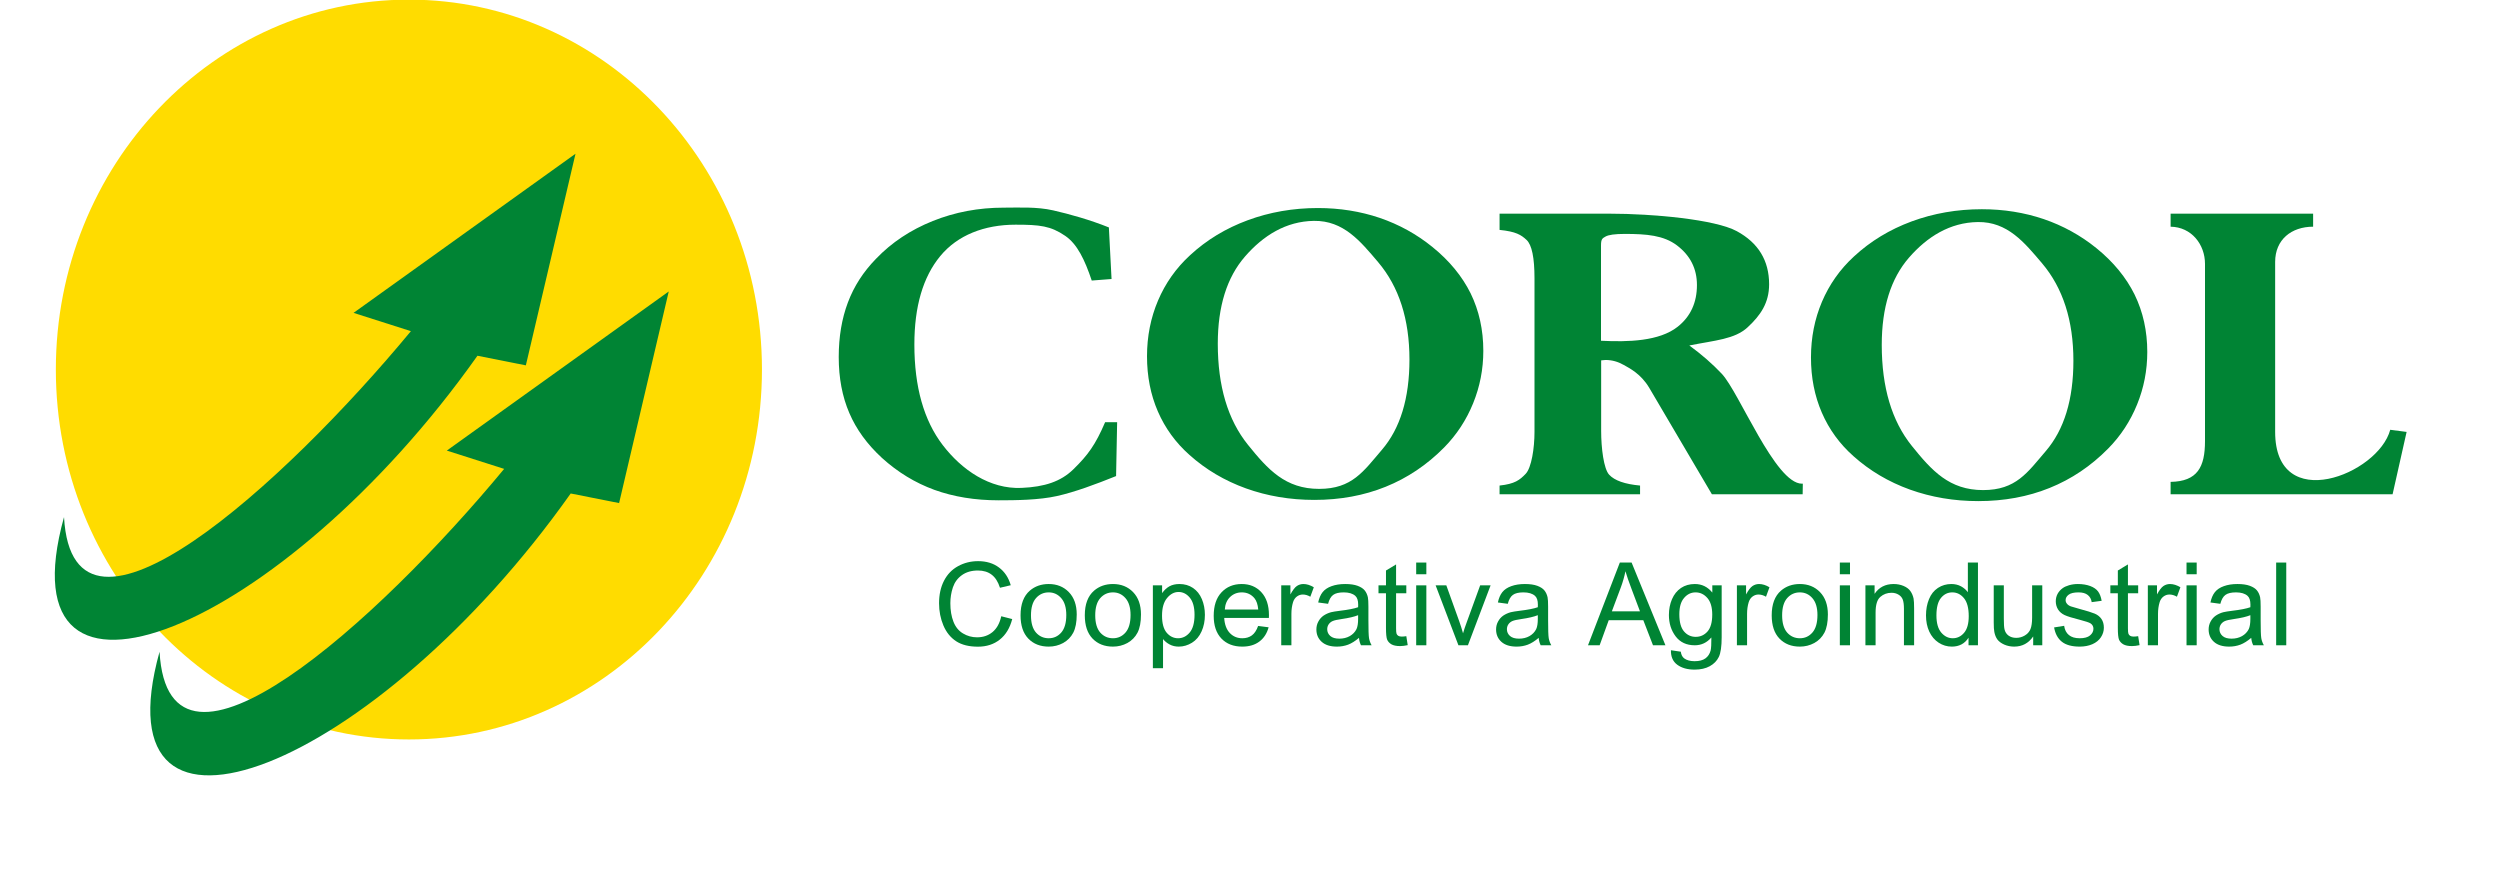 <?xml version="1.0" encoding="UTF-8"?>
<svg xmlns="http://www.w3.org/2000/svg" xmlns:xlink="http://www.w3.org/1999/xlink" width="584.1pt" height="206.1pt" viewBox="0 0 584.1 206.1" version="1.1">
<defs>
<g>
<symbol overflow="visible" id="glyph0-0">
<path style="stroke:none;" d="M 3.375 0 L 3.375 -16.875 L 16.875 -16.875 L 16.875 0 Z M 3.797 -0.422 L 16.453 -0.422 L 16.453 -16.453 L 3.797 -16.453 Z M 3.797 -0.422 "/>
</symbol>
<symbol overflow="visible" id="glyph0-1">
<path style="stroke:none;" d="M 15.875 -6.781 L 18.438 -6.125 C 17.895 -4.031 16.926 -2.43 15.531 -1.328 C 14.145 -0.223 12.441 0.328 10.422 0.328 C 8.336 0.328 6.645 -0.094 5.344 -0.938 C 4.039 -1.789 3.043 -3.02 2.359 -4.625 C 1.68 -6.238 1.344 -7.969 1.344 -9.812 C 1.344 -11.82 1.727 -13.578 2.5 -15.078 C 3.27 -16.574 4.363 -17.711 5.781 -18.484 C 7.195 -19.262 8.758 -19.656 10.469 -19.656 C 12.402 -19.656 14.031 -19.16 15.344 -18.172 C 16.664 -17.191 17.582 -15.809 18.094 -14.031 L 15.578 -13.438 C 15.129 -14.84 14.477 -15.863 13.625 -16.5 C 12.781 -17.145 11.711 -17.469 10.422 -17.469 C 8.93 -17.469 7.684 -17.105 6.688 -16.391 C 5.688 -15.68 4.98 -14.727 4.578 -13.531 C 4.18 -12.332 3.984 -11.098 3.984 -9.828 C 3.984 -8.18 4.223 -6.742 4.703 -5.516 C 5.18 -4.285 5.926 -3.367 6.938 -2.766 C 7.945 -2.16 9.039 -1.859 10.219 -1.859 C 11.645 -1.859 12.852 -2.27 13.844 -3.094 C 14.84 -3.926 15.52 -5.156 15.875 -6.781 Z M 15.875 -6.781 "/>
</symbol>
<symbol overflow="visible" id="glyph0-2">
<path style="stroke:none;" d="M 0.891 -7 C 0.891 -9.59 1.613 -11.516 3.062 -12.766 C 4.258 -13.793 5.727 -14.312 7.469 -14.312 C 9.383 -14.312 10.953 -13.68 12.172 -12.422 C 13.398 -11.16 14.016 -9.418 14.016 -7.203 C 14.016 -5.398 13.742 -3.977 13.203 -2.938 C 12.66 -1.906 11.871 -1.102 10.844 -0.531 C 9.812 0.027 8.684 0.312 7.469 0.312 C 5.5 0.312 3.91 -0.312 2.703 -1.562 C 1.492 -2.82 0.891 -4.633 0.891 -7 Z M 3.328 -7 C 3.328 -5.207 3.719 -3.863 4.5 -2.969 C 5.289 -2.082 6.281 -1.641 7.469 -1.641 C 8.645 -1.641 9.625 -2.086 10.406 -2.984 C 11.184 -3.879 11.578 -5.242 11.578 -7.078 C 11.578 -8.805 11.18 -10.117 10.391 -11.016 C 9.609 -11.91 8.633 -12.359 7.469 -12.359 C 6.281 -12.359 5.289 -11.91 4.5 -11.016 C 3.719 -10.129 3.328 -8.789 3.328 -7 Z M 3.328 -7 "/>
</symbol>
<symbol overflow="visible" id="glyph0-3">
<path style="stroke:none;" d="M 1.781 5.359 L 1.781 -14 L 3.938 -14 L 3.938 -12.188 C 4.445 -12.895 5.02 -13.426 5.656 -13.781 C 6.301 -14.133 7.082 -14.312 8 -14.312 C 9.195 -14.312 10.25 -14.004 11.156 -13.391 C 12.07 -12.773 12.766 -11.902 13.234 -10.781 C 13.699 -9.664 13.938 -8.441 13.938 -7.109 C 13.938 -5.672 13.676 -4.379 13.156 -3.234 C 12.645 -2.086 11.898 -1.207 10.922 -0.594 C 9.941 0.008 8.91 0.312 7.828 0.312 C 7.035 0.312 6.324 0.145 5.703 -0.188 C 5.078 -0.52 4.559 -0.941 4.156 -1.453 L 4.156 5.359 Z M 3.922 -6.922 C 3.922 -5.117 4.285 -3.785 5.016 -2.922 C 5.754 -2.066 6.641 -1.641 7.672 -1.641 C 8.723 -1.641 9.625 -2.082 10.375 -2.969 C 11.133 -3.863 11.516 -5.25 11.516 -7.125 C 11.516 -8.902 11.145 -10.238 10.406 -11.125 C 9.676 -12.008 8.801 -12.453 7.781 -12.453 C 6.77 -12.453 5.871 -11.977 5.094 -11.031 C 4.312 -10.094 3.922 -8.723 3.922 -6.922 Z M 3.922 -6.922 "/>
</symbol>
<symbol overflow="visible" id="glyph0-4">
<path style="stroke:none;" d="M 11.359 -4.516 L 13.812 -4.203 C 13.426 -2.773 12.707 -1.664 11.656 -0.875 C 10.613 -0.082 9.277 0.312 7.656 0.312 C 5.613 0.312 3.988 -0.316 2.781 -1.578 C 1.582 -2.836 0.984 -4.602 0.984 -6.875 C 0.984 -9.238 1.586 -11.066 2.797 -12.359 C 4.012 -13.66 5.594 -14.312 7.531 -14.312 C 9.402 -14.312 10.93 -13.676 12.109 -12.406 C 13.293 -11.133 13.891 -9.34 13.891 -7.031 C 13.891 -6.883 13.883 -6.668 13.875 -6.391 L 3.438 -6.391 C 3.527 -4.859 3.969 -3.68 4.75 -2.859 C 5.527 -2.047 6.504 -1.641 7.672 -1.641 C 8.543 -1.641 9.289 -1.863 9.906 -2.312 C 10.52 -2.77 11.004 -3.504 11.359 -4.516 Z M 3.578 -8.344 L 11.391 -8.344 C 11.285 -9.52 10.988 -10.406 10.5 -11 C 9.738 -11.902 8.754 -12.359 7.547 -12.359 C 6.461 -12.359 5.543 -11.992 4.797 -11.266 C 4.055 -10.535 3.648 -9.559 3.578 -8.344 Z M 3.578 -8.344 "/>
</symbol>
<symbol overflow="visible" id="glyph0-5">
<path style="stroke:none;" d="M 1.75 0 L 1.75 -14 L 3.891 -14 L 3.891 -11.875 C 4.43 -12.871 4.93 -13.531 5.391 -13.844 C 5.855 -14.152 6.367 -14.312 6.922 -14.312 C 7.723 -14.312 8.535 -14.055 9.359 -13.547 L 8.547 -11.344 C 7.961 -11.684 7.379 -11.859 6.797 -11.859 C 6.285 -11.859 5.82 -11.699 5.406 -11.391 C 4.988 -11.078 4.691 -10.645 4.516 -10.094 C 4.254 -9.25 4.125 -8.324 4.125 -7.328 L 4.125 0 Z M 1.75 0 "/>
</symbol>
<symbol overflow="visible" id="glyph0-6">
<path style="stroke:none;" d="M 10.922 -1.734 C 10.035 -0.984 9.184 -0.449 8.375 -0.141 C 7.562 0.16 6.691 0.312 5.766 0.312 C 4.223 0.312 3.035 -0.062 2.203 -0.812 C 1.379 -1.559 0.969 -2.52 0.969 -3.688 C 0.969 -4.371 1.125 -5 1.438 -5.562 C 1.746 -6.133 2.156 -6.594 2.656 -6.938 C 3.164 -7.277 3.738 -7.539 4.375 -7.719 C 4.84 -7.832 5.547 -7.945 6.484 -8.062 C 8.398 -8.289 9.812 -8.566 10.719 -8.891 C 10.727 -9.211 10.734 -9.414 10.734 -9.5 C 10.734 -10.465 10.508 -11.148 10.062 -11.547 C 9.457 -12.086 8.555 -12.359 7.359 -12.359 C 6.242 -12.359 5.418 -12.16 4.891 -11.766 C 4.359 -11.379 3.961 -10.684 3.703 -9.688 L 1.391 -10 C 1.598 -10.996 1.941 -11.801 2.422 -12.406 C 2.91 -13.02 3.609 -13.488 4.516 -13.812 C 5.43 -14.145 6.492 -14.312 7.703 -14.312 C 8.898 -14.312 9.867 -14.168 10.609 -13.891 C 11.355 -13.609 11.906 -13.254 12.25 -12.828 C 12.602 -12.398 12.852 -11.863 13 -11.219 C 13.082 -10.812 13.125 -10.082 13.125 -9.031 L 13.125 -5.859 C 13.125 -3.66 13.172 -2.262 13.266 -1.672 C 13.367 -1.086 13.57 -0.527 13.875 0 L 11.391 0 C 11.141 -0.488 10.98 -1.066 10.922 -1.734 Z M 10.719 -7.031 C 9.852 -6.676 8.559 -6.371 6.844 -6.125 C 5.863 -5.988 5.168 -5.832 4.766 -5.656 C 4.367 -5.477 4.055 -5.215 3.828 -4.875 C 3.609 -4.539 3.5 -4.164 3.5 -3.75 C 3.5 -3.125 3.738 -2.598 4.219 -2.172 C 4.695 -1.754 5.398 -1.547 6.328 -1.547 C 7.242 -1.547 8.055 -1.742 8.766 -2.141 C 9.473 -2.543 10 -3.094 10.344 -3.781 C 10.59 -4.32 10.719 -5.113 10.719 -6.156 Z M 10.719 -7.031 "/>
</symbol>
<symbol overflow="visible" id="glyph0-7">
<path style="stroke:none;" d="M 6.969 -2.125 L 7.297 -0.031 C 6.629 0.113 6.035 0.188 5.516 0.188 C 4.648 0.188 3.977 0.051 3.5 -0.219 C 3.031 -0.496 2.695 -0.859 2.5 -1.297 C 2.312 -1.742 2.219 -2.676 2.219 -4.094 L 2.219 -12.156 L 0.469 -12.156 L 0.469 -14 L 2.219 -14 L 2.219 -17.469 L 4.578 -18.891 L 4.578 -14 L 6.969 -14 L 6.969 -12.156 L 4.578 -12.156 L 4.578 -3.969 C 4.578 -3.289 4.617 -2.852 4.703 -2.656 C 4.785 -2.469 4.922 -2.316 5.109 -2.203 C 5.293 -2.086 5.566 -2.031 5.922 -2.031 C 6.18 -2.031 6.531 -2.062 6.969 -2.125 Z M 6.969 -2.125 "/>
</symbol>
<symbol overflow="visible" id="glyph0-8">
<path style="stroke:none;" d="M 1.797 -16.594 L 1.797 -19.328 L 4.172 -19.328 L 4.172 -16.594 Z M 1.797 0 L 1.797 -14 L 4.172 -14 L 4.172 0 Z M 1.797 0 "/>
</symbol>
<symbol overflow="visible" id="glyph0-9">
<path style="stroke:none;" d="M 5.672 0 L 0.344 -14 L 2.844 -14 L 5.859 -5.609 C 6.18 -4.711 6.477 -3.773 6.75 -2.797 C 6.957 -3.535 7.254 -4.422 7.641 -5.453 L 10.75 -14 L 13.188 -14 L 7.891 0 Z M 5.672 0 "/>
</symbol>
<symbol overflow="visible" id="glyph0-10">
<path style="stroke:none;" d=""/>
</symbol>
<symbol overflow="visible" id="glyph0-11">
<path style="stroke:none;" d="M -0.047 0 L 7.391 -19.328 L 10.141 -19.328 L 18.047 0 L 15.141 0 L 12.875 -5.859 L 4.797 -5.859 L 2.672 0 Z M 5.531 -7.938 L 12.094 -7.938 L 10.078 -13.297 C 9.461 -14.918 9.004 -16.254 8.703 -17.297 C 8.453 -16.055 8.102 -14.824 7.656 -13.609 Z M 5.531 -7.938 "/>
</symbol>
<symbol overflow="visible" id="glyph0-12">
<path style="stroke:none;" d="M 1.344 1.156 L 3.656 1.5 C 3.746 2.215 4.016 2.738 4.453 3.062 C 5.043 3.496 5.852 3.719 6.875 3.719 C 7.965 3.719 8.812 3.496 9.406 3.062 C 10.008 2.625 10.414 2.008 10.625 1.219 C 10.746 0.727 10.805 -0.285 10.797 -1.828 C 9.754 -0.609 8.461 0 6.922 0 C 4.992 0 3.504 -0.691 2.453 -2.078 C 1.398 -3.473 0.875 -5.141 0.875 -7.078 C 0.875 -8.41 1.113 -9.641 1.594 -10.766 C 2.082 -11.898 2.785 -12.773 3.703 -13.391 C 4.617 -14.004 5.695 -14.312 6.938 -14.312 C 8.582 -14.312 9.941 -13.645 11.016 -12.312 L 11.016 -14 L 13.203 -14 L 13.203 -1.906 C 13.203 0.277 12.977 1.828 12.531 2.734 C 12.094 3.637 11.387 4.359 10.422 4.891 C 9.461 5.418 8.277 5.688 6.875 5.688 C 5.207 5.688 3.855 5.305 2.828 4.547 C 1.805 3.797 1.312 2.664 1.344 1.156 Z M 3.312 -7.25 C 3.312 -5.414 3.676 -4.074 4.406 -3.234 C 5.133 -2.391 6.047 -1.969 7.141 -1.969 C 8.23 -1.969 9.148 -2.383 9.891 -3.219 C 10.629 -4.059 11 -5.379 11 -7.172 C 11 -8.887 10.617 -10.18 9.859 -11.047 C 9.098 -11.918 8.18 -12.359 7.109 -12.359 C 6.055 -12.359 5.16 -11.926 4.422 -11.062 C 3.68 -10.207 3.312 -8.934 3.312 -7.25 Z M 3.312 -7.25 "/>
</symbol>
<symbol overflow="visible" id="glyph0-13">
<path style="stroke:none;" d="M 1.781 0 L 1.781 -14 L 3.922 -14 L 3.922 -12.016 C 4.941 -13.543 6.426 -14.312 8.375 -14.312 C 9.215 -14.312 9.992 -14.16 10.703 -13.859 C 11.41 -13.555 11.938 -13.16 12.281 -12.672 C 12.633 -12.18 12.883 -11.598 13.031 -10.922 C 13.113 -10.473 13.156 -9.699 13.156 -8.609 L 13.156 0 L 10.781 0 L 10.781 -8.516 C 10.781 -9.48 10.684 -10.207 10.5 -10.688 C 10.32 -11.164 9.992 -11.547 9.516 -11.828 C 9.047 -12.117 8.496 -12.266 7.875 -12.266 C 6.863 -12.266 5.988 -11.941 5.25 -11.297 C 4.52 -10.66 4.156 -9.441 4.156 -7.641 L 4.156 0 Z M 1.781 0 "/>
</symbol>
<symbol overflow="visible" id="glyph0-14">
<path style="stroke:none;" d="M 10.859 0 L 10.859 -1.766 C 9.973 -0.379 8.668 0.312 6.953 0.312 C 5.836 0.312 4.809 0.004 3.875 -0.609 C 2.938 -1.223 2.207 -2.082 1.688 -3.188 C 1.176 -4.289 0.922 -5.555 0.922 -6.984 C 0.922 -8.379 1.156 -9.645 1.625 -10.781 C 2.09 -11.926 2.789 -12.801 3.719 -13.406 C 4.645 -14.008 5.688 -14.312 6.844 -14.312 C 7.684 -14.312 8.438 -14.133 9.094 -13.781 C 9.746 -13.426 10.285 -12.961 10.703 -12.391 L 10.703 -19.328 L 13.062 -19.328 L 13.062 0 Z M 3.359 -6.984 C 3.359 -5.191 3.734 -3.852 4.484 -2.969 C 5.242 -2.082 6.141 -1.641 7.172 -1.641 C 8.211 -1.641 9.094 -2.062 9.812 -2.906 C 10.539 -3.746 10.906 -5.047 10.906 -6.797 C 10.906 -8.699 10.535 -10.102 9.797 -11 C 9.055 -11.902 8.145 -12.359 7.062 -12.359 C 6.008 -12.359 5.129 -11.926 4.422 -11.062 C 3.711 -10.195 3.359 -8.836 3.359 -6.984 Z M 3.359 -6.984 "/>
</symbol>
<symbol overflow="visible" id="glyph0-15">
<path style="stroke:none;" d="M 10.953 0 L 10.953 -2.062 C 9.867 -0.477 8.387 0.312 6.516 0.312 C 5.691 0.312 4.918 0.152 4.203 -0.156 C 3.484 -0.477 2.945 -0.875 2.594 -1.344 C 2.25 -1.82 2.008 -2.41 1.875 -3.109 C 1.781 -3.574 1.734 -4.316 1.734 -5.328 L 1.734 -14 L 4.094 -14 L 4.094 -6.234 C 4.094 -4.992 4.145 -4.16 4.25 -3.734 C 4.395 -3.109 4.707 -2.617 5.188 -2.266 C 5.676 -1.91 6.273 -1.734 6.984 -1.734 C 7.699 -1.734 8.367 -1.914 8.984 -2.281 C 9.605 -2.645 10.051 -3.141 10.312 -3.766 C 10.57 -4.387 10.703 -5.301 10.703 -6.5 L 10.703 -14 L 13.078 -14 L 13.078 0 Z M 10.953 0 "/>
</symbol>
<symbol overflow="visible" id="glyph0-16">
<path style="stroke:none;" d="M 0.828 -4.172 L 3.172 -4.547 C 3.305 -3.609 3.676 -2.887 4.281 -2.391 C 4.883 -1.891 5.723 -1.641 6.797 -1.641 C 7.887 -1.641 8.695 -1.859 9.219 -2.297 C 9.746 -2.742 10.016 -3.266 10.016 -3.859 C 10.016 -4.398 9.785 -4.82 9.328 -5.125 C 8.992 -5.332 8.18 -5.602 6.891 -5.938 C 5.148 -6.371 3.941 -6.75 3.266 -7.062 C 2.598 -7.383 2.086 -7.828 1.734 -8.391 C 1.391 -8.961 1.219 -9.594 1.219 -10.281 C 1.219 -10.902 1.359 -11.484 1.641 -12.016 C 1.93 -12.543 2.328 -12.988 2.828 -13.344 C 3.191 -13.613 3.691 -13.844 4.328 -14.031 C 4.961 -14.215 5.645 -14.312 6.375 -14.312 C 7.477 -14.312 8.441 -14.152 9.266 -13.844 C 10.098 -13.531 10.711 -13.102 11.109 -12.562 C 11.504 -12.02 11.781 -11.293 11.938 -10.391 L 9.609 -10.078 C 9.504 -10.793 9.195 -11.352 8.688 -11.75 C 8.188 -12.152 7.473 -12.359 6.547 -12.359 C 5.461 -12.359 4.684 -12.176 4.219 -11.812 C 3.75 -11.457 3.516 -11.039 3.516 -10.562 C 3.516 -10.25 3.613 -9.973 3.812 -9.734 C 3.996 -9.473 4.301 -9.258 4.719 -9.094 C 4.957 -9.008 5.656 -8.805 6.812 -8.484 C 8.488 -8.035 9.66 -7.668 10.328 -7.391 C 10.992 -7.109 11.516 -6.691 11.891 -6.141 C 12.262 -5.598 12.453 -4.918 12.453 -4.109 C 12.453 -3.316 12.223 -2.57 11.766 -1.875 C 11.305 -1.176 10.637 -0.633 9.766 -0.25 C 8.898 0.121 7.914 0.312 6.812 0.312 C 5 0.312 3.613 -0.062 2.656 -0.812 C 1.695 -1.57 1.086 -2.691 0.828 -4.172 Z M 0.828 -4.172 "/>
</symbol>
<symbol overflow="visible" id="glyph0-17">
<path style="stroke:none;" d="M 1.734 0 L 1.734 -19.328 L 4.094 -19.328 L 4.094 0 Z M 1.734 0 "/>
</symbol>
<symbol overflow="visible" id="glyph1-0">
<path style="stroke:none;" d="M 1.672 0 L 1.672 -7.5 L 7.672 -7.5 L 7.672 0 Z M 1.859 -0.188 L 7.484 -0.188 L 7.484 -7.312 L 1.859 -7.312 Z M 1.859 -0.188 "/>
</symbol>
<symbol overflow="visible" id="glyph1-1">
<path style="stroke:none;" d=""/>
</symbol>
</g>
</defs>
<g id="surface1">
<path style=" stroke:none;fill-rule:evenodd;fill:rgb(0%,51.756%,20.384%);fill-opacity:1;" d="M 507.141 115.484 L 507.141 112.586 C 513.41 112.48 515.176 109.121 515.176 103.062 L 515.176 61.652 C 515.176 57.109 512.02 53.039 507.141 52.965 L 507.141 49.922 L 540.438 49.922 L 540.438 52.965 C 535.34 52.965 531.566 56.004 531.566 61.188 L 531.566 100.914 C 531.566 120.355 555.664 110.879 558.453 100.414 L 562.281 100.914 L 559.004 115.484 Z M 507.141 115.484 "/>
<path style=" stroke:none;fill-rule:evenodd;fill:rgb(0%,51.756%,20.384%);fill-opacity:1;" d="M 350.359 115.484 L 350.359 113.445 C 353.934 113.062 355.07 112.148 356.449 110.715 C 357.828 109.281 358.52 104.664 358.52 100.93 L 358.52 65.012 C 358.52 60.199 357.902 57.199 356.656 56.047 C 355.402 54.883 354.203 54.102 350.359 53.715 L 350.359 49.922 L 376.039 49.922 C 386.238 49.922 400.746 51.277 405.781 54.008 C 410.82 56.738 413.336 60.879 413.336 66.422 C 413.336 70.77 411.336 73.672 408.312 76.473 C 405.301 79.266 400.695 79.512 394.695 80.715 C 396.145 81.781 397.508 82.859 398.781 83.973 C 400.074 85.098 401.223 86.219 402.266 87.32 C 406.355 91.652 414.766 113.008 421.004 113.008 L 421.211 113.008 L 421.172 115.484 L 399.969 115.484 L 385.359 90.664 C 383.387 87.316 380.699 86.027 379.371 85.266 C 378.039 84.504 376.613 84.105 375.113 84.105 C 375.008 84.105 374.836 84.121 374.594 84.152 C 374.371 84.18 374.199 84.199 374.094 84.199 L 374.094 100.652 C 374.094 104.742 374.703 109.535 375.953 110.898 C 377.203 112.266 379.613 113.121 383.184 113.445 L 383.184 115.484 Z M 374.059 79.613 C 380.426 79.938 387.684 79.73 391.969 76.344 C 394.977 73.965 396.473 70.691 396.473 66.602 C 396.473 62.773 394.914 59.688 391.797 57.328 C 388.691 54.98 384.703 54.652 379.613 54.652 C 377.32 54.652 375.824 54.859 375.113 55.27 C 374.41 55.676 374.059 55.801 374.059 57.328 Z M 374.059 79.613 "/>
<path style=" stroke:none;fill-rule:evenodd;fill:rgb(0%,51.756%,20.384%);fill-opacity:1;" d="M 307.086 116.797 C 301.426 116.797 296.105 115.902 291.113 114.109 C 286.117 112.305 281.734 109.715 277.922 106.301 C 274.699 103.445 272.223 100.051 270.523 96.129 C 268.828 92.215 267.988 87.922 267.988 83.242 C 267.988 78.598 268.848 74.258 270.562 70.215 C 272.277 66.188 274.758 62.652 278.035 59.641 C 281.887 56.078 286.363 53.359 291.492 51.465 C 296.641 49.562 302.109 48.605 307.926 48.605 C 313.016 48.605 317.836 49.379 322.355 50.906 C 326.871 52.449 330.992 54.719 334.664 57.699 C 338.652 60.922 341.621 64.551 343.609 68.562 C 345.57 72.59 346.562 77.066 346.562 81.977 C 346.562 86.254 345.762 90.34 344.18 94.23 C 342.598 98.121 340.348 101.562 337.414 104.547 C 333.391 108.617 328.836 111.672 323.746 113.727 C 318.676 115.777 313.109 116.797 307.086 116.797 Z M 284.523 80.309 C 284.523 90.219 286.871 98.09 291.559 103.91 C 296.246 109.727 300.328 114.223 308.203 114.223 C 315.91 114.223 318.559 110.117 322.863 105.098 C 327.156 100.09 329.305 93.059 329.305 84.012 C 329.305 74.613 326.871 67.016 321.984 61.246 C 317.863 56.387 313.914 51.504 306.98 51.605 C 300.453 51.699 295.145 55.031 290.891 59.922 C 286.645 64.801 284.523 71.59 284.523 80.309 Z M 284.523 80.309 "/>
<path style=" stroke:none;fill-rule:evenodd;fill:rgb(0%,51.756%,20.384%);fill-opacity:1;" d="M 258.199 98.648 L 261.008 98.648 L 260.762 111.23 C 255.965 113.16 251.191 114.941 246.969 115.891 C 242.746 116.84 237.242 116.891 233.312 116.891 C 227.797 116.891 222.805 116.07 218.316 114.453 C 213.828 112.812 209.746 110.332 206.051 106.98 C 202.621 103.816 200.07 100.328 198.438 96.504 C 196.785 92.672 195.961 88.305 195.961 83.426 C 195.961 78.688 196.68 74.445 198.098 70.68 C 199.516 66.895 201.703 63.504 204.688 60.445 C 208.328 56.648 212.746 53.715 217.941 51.633 C 223.148 49.547 228.66 48.516 234.512 48.516 C 238.031 48.516 242.219 48.273 246.062 49.152 C 249.922 50.031 254.66 51.359 259.078 53.137 L 259.703 65.188 L 255.074 65.547 C 253.453 60.727 251.703 57.027 248.867 55.098 C 245.465 52.777 242.949 52.496 237.273 52.496 C 229.984 52.496 223.715 54.941 219.684 59.828 C 215.652 64.715 213.633 71.59 213.633 80.496 C 213.633 90.371 215.84 98.215 220.258 103.984 C 224.676 109.758 231.23 114.328 238.691 113.992 C 244.078 113.754 247.844 112.512 250.77 109.66 C 254.199 106.316 255.953 103.895 258.199 98.648 Z M 258.199 98.648 "/>
<path style=" stroke:none;fill-rule:evenodd;fill:rgb(0%,51.756%,20.384%);fill-opacity:1;" d="M 462.215 117.078 C 456.551 117.078 451.234 116.176 446.238 114.387 C 441.242 112.586 436.859 109.988 433.047 106.582 C 429.824 103.723 427.348 100.328 425.652 96.406 C 423.953 92.484 423.117 88.195 423.117 83.52 C 423.117 78.871 423.973 74.535 425.688 70.492 C 427.406 66.465 429.883 62.93 433.16 59.922 C 437.012 56.355 441.492 53.637 446.621 51.738 C 451.766 49.84 457.238 48.883 463.051 48.883 C 468.141 48.883 472.961 49.656 477.48 51.184 C 481.996 52.727 486.117 54.996 489.797 57.973 C 493.777 61.199 496.754 64.828 498.734 68.84 C 500.699 72.867 501.691 77.344 501.691 82.254 C 501.691 86.527 500.891 90.617 499.309 94.508 C 497.727 98.398 495.477 101.84 492.539 104.816 C 488.516 108.895 483.961 111.953 478.871 114.004 C 473.801 116.055 468.238 117.078 462.215 117.078 Z M 439.652 80.59 C 439.652 90.496 441.996 98.367 446.684 104.184 C 451.371 110.004 455.461 114.504 463.328 114.504 C 471.035 114.504 473.688 110.395 477.988 105.379 C 482.281 100.363 484.43 93.34 484.43 84.289 C 484.43 74.891 481.996 67.297 477.113 61.523 C 472.992 56.664 469.039 51.781 462.105 51.879 C 455.578 51.973 450.27 55.309 446.016 60.195 C 441.77 65.074 439.652 71.863 439.652 80.59 Z M 439.652 80.59 "/>
<path style=" stroke:none;fill-rule:evenodd;fill:rgb(100%,86.327%,0%);fill-opacity:1;" d="M 95.535 -0.086 C 141.094 -0.086 178.023 38.609 178.023 86.34 C 178.023 134.078 141.094 172.766 95.535 172.766 C 49.98 172.766 13.047 134.078 13.047 86.34 C 13.047 38.609 49.98 -0.086 95.535 -0.086 Z M 95.535 -0.086 "/>
<path style=" stroke:none;fill-rule:evenodd;fill:rgb(0%,51.756%,20.384%);fill-opacity:1;" d="M 14.957 120.816 C 17.047 158.062 66.664 112.84 96.004 77.371 L 82.602 73.098 L 134.461 35.922 L 122.859 85.363 L 111.551 83.117 C 66.004 147.477 0.039 174.555 14.957 120.816 Z M 14.957 120.816 "/>
<path style=" stroke:none;fill-rule:evenodd;fill:rgb(0%,51.756%,20.384%);fill-opacity:1;" d="M 37.277 152.27 C 39.371 189.516 88.457 145.012 117.789 109.551 L 104.391 105.277 L 156.246 68.098 L 144.645 117.539 L 133.34 115.297 C 87.789 179.652 22.363 206.012 37.277 152.27 Z M 37.277 152.27 "/>
<g style="fill:rgb(0%,51.756%,20.384%);fill-opacity:1;">
  <use xlink:href="#glyph0-1" x="218.057" y="150.763"/>
  <use xlink:href="#glyph0-2" x="237.551" y="150.763"/>
  <use xlink:href="#glyph0-2" x="252.563" y="150.763"/>
  <use xlink:href="#glyph0-3" x="267.575" y="150.763"/>
  <use xlink:href="#glyph0-4" x="282.587" y="150.763"/>
  <use xlink:href="#glyph0-5" x="297.599" y="150.763"/>
  <use xlink:href="#glyph0-6" x="306.59" y="150.763"/>
  <use xlink:href="#glyph0-7" x="321.602" y="150.763"/>
</g>
<g style="fill:rgb(0%,51.756%,20.384%);fill-opacity:1;">
  <use xlink:href="#glyph0-8" x="329.081" y="150.763"/>
  <use xlink:href="#glyph0-9" x="335.075" y="150.763"/>
  <use xlink:href="#glyph0-6" x="348.575" y="150.763"/>
  <use xlink:href="#glyph0-10" x="363.587" y="150.763"/>
</g>
<g style="fill:rgb(0%,51.756%,20.384%);fill-opacity:1;">
  <use xlink:href="#glyph0-11" x="371.066" y="150.763"/>
</g>
<g style="fill:rgb(0%,51.756%,20.384%);fill-opacity:1;">
  <use xlink:href="#glyph0-12" x="389.048" y="150.763"/>
  <use xlink:href="#glyph0-5" x="404.06" y="150.763"/>
  <use xlink:href="#glyph0-2" x="413.051" y="150.763"/>
  <use xlink:href="#glyph0-8" x="428.063" y="150.763"/>
  <use xlink:href="#glyph0-13" x="434.057" y="150.763"/>
  <use xlink:href="#glyph0-14" x="449.069" y="150.763"/>
  <use xlink:href="#glyph0-15" x="464.081" y="150.763"/>
  <use xlink:href="#glyph0-16" x="479.093" y="150.763"/>
  <use xlink:href="#glyph0-7" x="492.593" y="150.763"/>
</g>
<g style="fill:rgb(0%,51.756%,20.384%);fill-opacity:1;">
  <use xlink:href="#glyph0-5" x="500.071" y="150.763"/>
  <use xlink:href="#glyph0-8" x="509.062" y="150.763"/>
  <use xlink:href="#glyph0-6" x="515.056" y="150.763"/>
  <use xlink:href="#glyph0-17" x="530.068" y="150.763"/>
</g>
<g style="fill:rgb(0%,0%,0%);fill-opacity:1;">
  <use xlink:href="#glyph1-1" x="536.241" y="150.763"/>
</g>
</g>
</svg>
